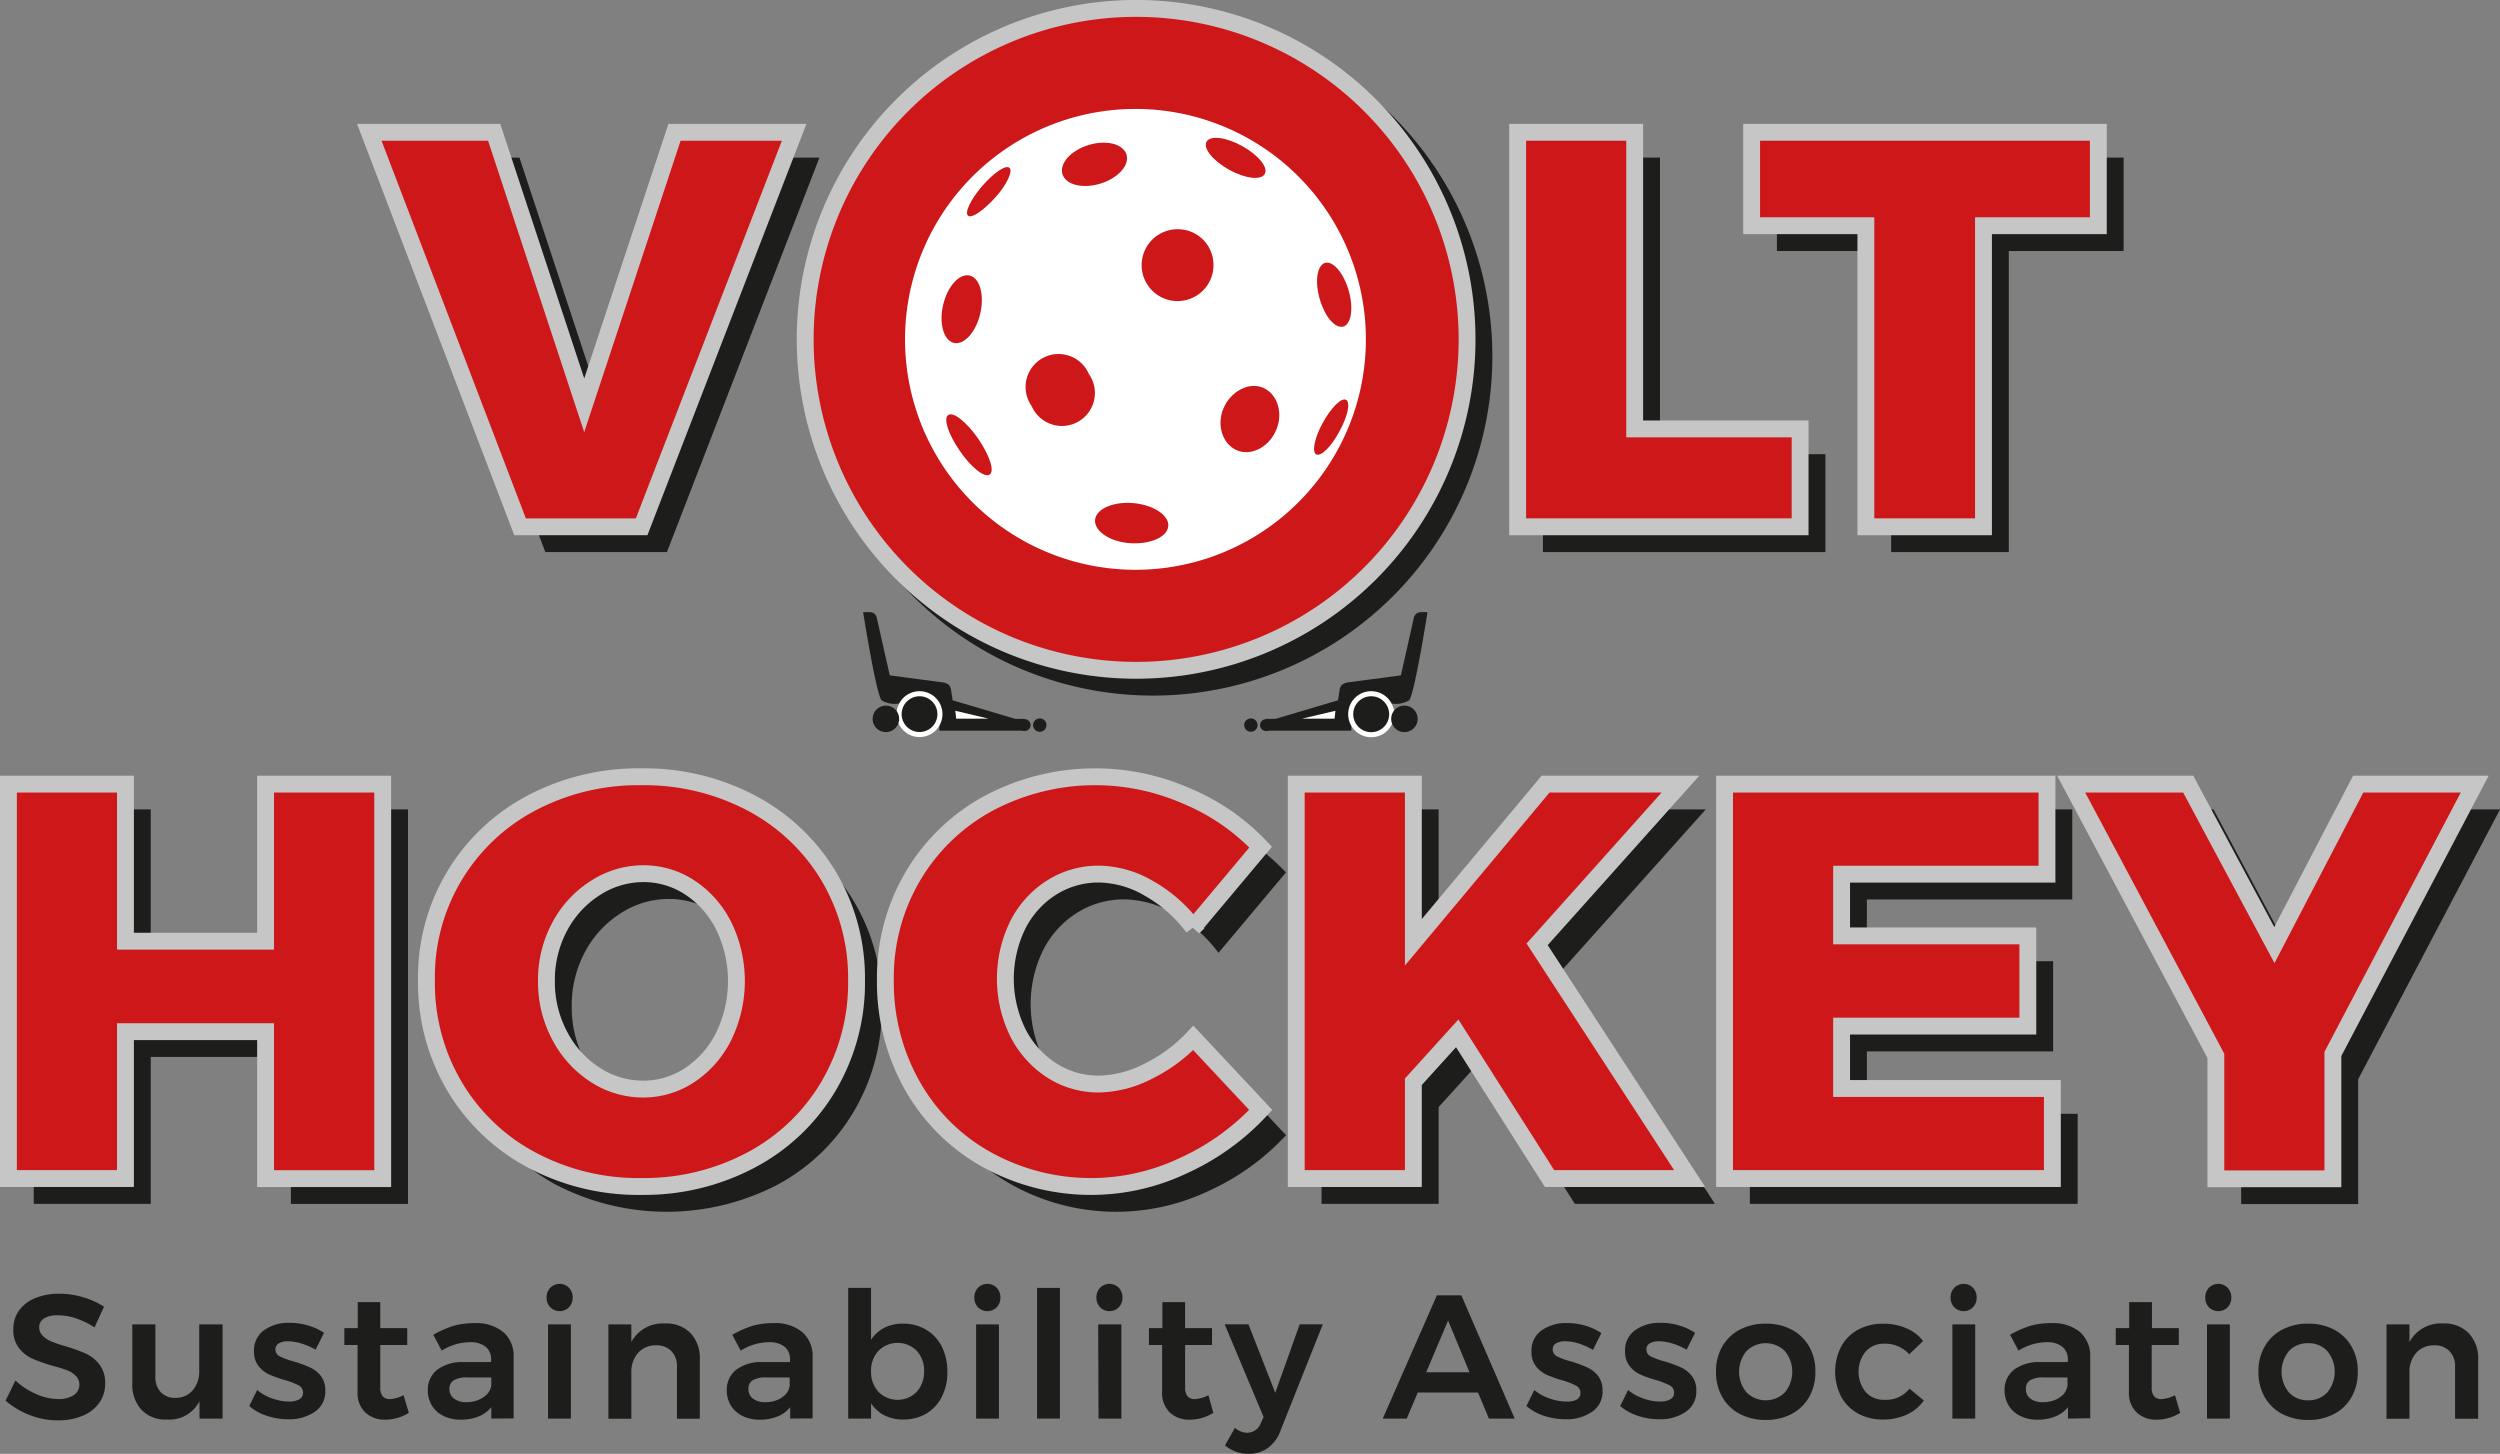 <svg xmlns="http://www.w3.org/2000/svg" viewBox="0 0 296.51 172.43"><rect x="0" y="0" width="296.51" height="172.43" fill="#808080" stroke="none"/><defs><style>.cls-1,.cls-2,.cls-6{fill:#1d1d1b;}.cls-2{stroke:#1d1d1b;}.cls-2,.cls-3{stroke-width:2px;}.cls-3,.cls-5{fill:#cd1719;}.cls-3{stroke:#c6c6c6;}.cls-4{fill:#fff;}.cls-6{stroke:#fff;stroke-width:0.6px;}</style></defs><title>vhsa-logo</title><g id="Layer_2" data-name="Layer 2"><g id="Lager_1" data-name="Lager 1"><path class="cls-1" d="M8.9,156.32A6.93,6.93,0,0,0,6.82,156a2.92,2.92,0,0,0-1.59.37,1.18,1.18,0,0,0-.58,1.05,1.38,1.38,0,0,0,.41,1,3.12,3.12,0,0,0,1,.67,15.21,15.21,0,0,0,1.68.57,20.34,20.34,0,0,1,2.44.88,4.41,4.41,0,0,1,1.62,1.3,3.59,3.59,0,0,1,.67,2.25,3.78,3.78,0,0,1-.73,2.33,4.48,4.48,0,0,1-2,1.52,7.49,7.49,0,0,1-2.89.52,9,9,0,0,1-3.35-.64,9.49,9.49,0,0,1-2.84-1.7l1.17-2.38a8.65,8.65,0,0,0,2.49,1.61,6.58,6.58,0,0,0,2.57.58,3.27,3.27,0,0,0,1.84-.45A1.49,1.49,0,0,0,9,163.19a3.09,3.09,0,0,0-1-.66A17.74,17.74,0,0,0,6.28,162a19.19,19.19,0,0,1-2.42-.85,4.12,4.12,0,0,1-1.61-1.27,3.44,3.44,0,0,1-.67-2.22,3.71,3.71,0,0,1,.68-2.23,4.38,4.38,0,0,1,1.92-1.47,7.35,7.35,0,0,1,2.87-.52,9.62,9.62,0,0,1,2.81.42,9.37,9.37,0,0,1,2.48,1.12l-1.13,2.45A10.45,10.45,0,0,0,8.9,156.32Z"/><path class="cls-1" d="M26.4,157.08v11.17H23.66v-2.06a4,4,0,0,1-3.88,2.17,3.86,3.86,0,0,1-3-1.15,4.4,4.4,0,0,1-1.09-3.13v-7h2.74v6.2a2.55,2.55,0,0,0,.64,1.84,2.29,2.29,0,0,0,1.76.67,2.6,2.6,0,0,0,2.05-.92,3.44,3.44,0,0,0,.75-2.28v-5.51Z"/><path class="cls-1" d="M35.77,159.35a5.41,5.41,0,0,0-1.6-.27,2.12,2.12,0,0,0-1.09.24.81.81,0,0,0-.41.74.89.89,0,0,0,.51.81,8.18,8.18,0,0,0,1.62.59,16,16,0,0,1,1.92.7,3.59,3.59,0,0,1,1.31,1,2.72,2.72,0,0,1,.55,1.78,2.88,2.88,0,0,1-1.25,2.51,5.36,5.36,0,0,1-3.16.88,8,8,0,0,1-2.52-.41,5.87,5.87,0,0,1-2.09-1.16l.94-1.9a5.48,5.48,0,0,0,1.79,1,5.89,5.89,0,0,0,2,.37,2.43,2.43,0,0,0,1.2-.26.86.86,0,0,0,.45-.79.94.94,0,0,0-.52-.87,9.25,9.25,0,0,0-1.7-.65,13.16,13.16,0,0,1-1.83-.66,3.34,3.34,0,0,1-1.24-1,2.67,2.67,0,0,1-.52-1.72,2.91,2.91,0,0,1,1.2-2.52,5,5,0,0,1,3-.87,7.66,7.66,0,0,1,2.18.31,6.76,6.76,0,0,1,1.92.88l-1,2A7.89,7.89,0,0,0,35.77,159.35Z"/><path class="cls-1" d="M48.49,167.57a5.33,5.33,0,0,1-2.8.81,3.32,3.32,0,0,1-2.36-.85,3.18,3.18,0,0,1-.92-2.49v-5.52H40.84l0-2h1.59v-3.08H45.1v3.08h3.2v2H45.1v5a1.64,1.64,0,0,0,.29,1.09,1.12,1.12,0,0,0,.88.33,4,4,0,0,0,1.59-.46Z"/><path class="cls-1" d="M58.27,168.25V166.9a3.75,3.75,0,0,1-1.51,1.1,5.55,5.55,0,0,1-2.11.38,4.5,4.5,0,0,1-2.06-.45,3.3,3.3,0,0,1-1.37-1.24,3.37,3.37,0,0,1-.48-1.78,3,3,0,0,1,1.11-2.45,4.91,4.91,0,0,1,3.14-.91h3.26v-.3a1.88,1.88,0,0,0-.65-1.52,2.87,2.87,0,0,0-1.88-.54,6.45,6.45,0,0,0-3.33,1l-1-1.88a12.77,12.77,0,0,1,2.39-1.06,9,9,0,0,1,2.52-.32A5,5,0,0,1,59.7,158a3.7,3.7,0,0,1,1.22,2.92l0,7.31Zm-1-2.51a2,2,0,0,0,1-1.37v-1H55.42a3,3,0,0,0-1.59.33,1.13,1.13,0,0,0-.52,1.05,1.35,1.35,0,0,0,.54,1.13,2.27,2.27,0,0,0,1.45.42A3.5,3.5,0,0,0,57.3,165.74Z"/><path class="cls-1" d="M67.48,152.73a1.65,1.65,0,0,1,.44,1.17,1.62,1.62,0,0,1-.44,1.15,1.56,1.56,0,0,1-2.21,0,1.58,1.58,0,0,1-.44-1.15,1.61,1.61,0,0,1,.44-1.17,1.56,1.56,0,0,1,2.21,0ZM65,157.08h2.71v11.17H65Z"/><path class="cls-1" d="M81.92,158.13A4.35,4.35,0,0,1,83,161.27v7H80.29v-6.18a2.5,2.5,0,0,0-.67-1.85,2.45,2.45,0,0,0-1.82-.68,2.77,2.77,0,0,0-2.14.92,3.39,3.39,0,0,0-.78,2.3v5.49H72.16V157.08h2.72v2.09a4.22,4.22,0,0,1,4-2.2A4,4,0,0,1,81.92,158.13Z"/><path class="cls-1" d="M93.72,168.25V166.9a3.71,3.71,0,0,1-1.5,1.1,5.55,5.55,0,0,1-2.11.38,4.5,4.5,0,0,1-2.06-.45,3.3,3.3,0,0,1-1.37-1.24,3.37,3.37,0,0,1-.48-1.78,3,3,0,0,1,1.11-2.45,4.9,4.9,0,0,1,3.13-.91H93.7v-.3a1.87,1.87,0,0,0-.64-1.52,2.9,2.9,0,0,0-1.89-.54,6.44,6.44,0,0,0-3.32,1l-1-1.88a12.77,12.77,0,0,1,2.39-1.06,9,9,0,0,1,2.52-.32A5,5,0,0,1,95.16,158a3.74,3.74,0,0,1,1.22,2.92l0,7.31Zm-1-2.51a1.93,1.93,0,0,0,.94-1.37v-1H90.88a3.06,3.06,0,0,0-1.6.33,1.15,1.15,0,0,0-.51,1.05,1.37,1.37,0,0,0,.53,1.13,2.3,2.3,0,0,0,1.46.42A3.5,3.5,0,0,0,92.76,165.74Z"/><path class="cls-1" d="M109.84,157.71a4.84,4.84,0,0,1,1.86,2,6.49,6.49,0,0,1,.66,3,6.3,6.3,0,0,1-.65,2.94,4.82,4.82,0,0,1-1.83,2,5.35,5.35,0,0,1-2.76.71,4.9,4.9,0,0,1-2.22-.49,4.27,4.27,0,0,1-1.59-1.43v1.81H100.6v-15.5h2.71v6.16a4.19,4.19,0,0,1,1.56-1.43,4.83,4.83,0,0,1,2.21-.49A5.26,5.26,0,0,1,109.84,157.71Zm-1.11,7.36a3.49,3.49,0,0,0,.87-2.44,3.42,3.42,0,0,0-.87-2.42,3.21,3.21,0,0,0-4.54,0,3.43,3.43,0,0,0-.88,2.42,3.47,3.47,0,0,0,.88,2.45,3.2,3.2,0,0,0,4.54,0Z"/><path class="cls-1" d="M118.21,152.73a1.61,1.61,0,0,1,.44,1.17,1.58,1.58,0,0,1-.44,1.15,1.56,1.56,0,0,1-2.21,0,1.62,1.62,0,0,1-.44-1.15,1.65,1.65,0,0,1,.44-1.17,1.56,1.56,0,0,1,2.21,0Zm-2.44,4.35h2.71v11.17h-2.71Z"/><path class="cls-1" d="M123,152.75h2.71v15.5H123Z"/><path class="cls-1" d="M132.69,152.73a1.65,1.65,0,0,1,.44,1.17,1.62,1.62,0,0,1-.44,1.15,1.56,1.56,0,0,1-2.21,0,1.58,1.58,0,0,1-.44-1.15,1.61,1.61,0,0,1,.44-1.17,1.56,1.56,0,0,1,2.21,0Zm-2.44,4.35H133v11.17h-2.71Z"/><path class="cls-1" d="M143.91,167.57a5.31,5.31,0,0,1-2.8.81,3.32,3.32,0,0,1-2.36-.85,3.22,3.22,0,0,1-.92-2.49v-5.52h-1.56l0-2h1.59v-3.08h2.7v3.08h3.19v2h-3.19v5a1.64,1.64,0,0,0,.29,1.09,1.12,1.12,0,0,0,.88.33,4,4,0,0,0,1.59-.46Z"/><path class="cls-1" d="M150.38,171.73a3.83,3.83,0,0,1-2.31.7,4.28,4.28,0,0,1-1.47-.24,4.54,4.54,0,0,1-1.31-.76l1.17-2.07a3.43,3.43,0,0,0,.73.43,1.91,1.91,0,0,0,.71.14,1.72,1.72,0,0,0,1.63-1.13l.34-.73-4.62-11h2.82l3.18,8.12,2.9-8.12h2.74l-5,12.57A4.35,4.35,0,0,1,150.38,171.73Z"/><path class="cls-1" d="M176.59,168.25l-1.29-3.09h-7.15l-1.3,3.09H164l6.42-14.62h2.9l6.33,14.62Zm-7.44-5.49h5.14l-2.54-6.14Z"/><path class="cls-1" d="M187.26,159.35a5.41,5.41,0,0,0-1.6-.27,2.16,2.16,0,0,0-1.1.24.8.8,0,0,0-.4.74.89.89,0,0,0,.51.81,8.18,8.18,0,0,0,1.62.59,16,16,0,0,1,1.92.7,3.59,3.59,0,0,1,1.31,1,2.78,2.78,0,0,1,.55,1.78,2.88,2.88,0,0,1-1.25,2.51,5.36,5.36,0,0,1-3.16.88,8.07,8.07,0,0,1-2.53-.41,6,6,0,0,1-2.09-1.16l.94-1.9a5.43,5.43,0,0,0,1.8,1,5.88,5.88,0,0,0,2,.37A2.44,2.44,0,0,0,187,166a.88.88,0,0,0,.45-.79.93.93,0,0,0-.53-.87,9.08,9.08,0,0,0-1.69-.65,13.35,13.35,0,0,1-1.84-.66,3.38,3.38,0,0,1-1.23-1,2.67,2.67,0,0,1-.52-1.72,2.91,2.91,0,0,1,1.2-2.52,5,5,0,0,1,3-.87,7.71,7.71,0,0,1,2.18.31,6.57,6.57,0,0,1,1.91.88l-1,2A7.89,7.89,0,0,0,187.26,159.35Z"/><path class="cls-1" d="M198.38,159.35a5.47,5.47,0,0,0-1.6-.27,2.16,2.16,0,0,0-1.1.24.81.81,0,0,0-.41.74.89.89,0,0,0,.51.81,8.44,8.44,0,0,0,1.62.59,16.86,16.86,0,0,1,1.93.7,3.56,3.56,0,0,1,1.3,1,2.73,2.73,0,0,1,.56,1.78,2.87,2.87,0,0,1-1.26,2.51,5.32,5.32,0,0,1-3.15.88,8,8,0,0,1-2.53-.41,6,6,0,0,1-2.09-1.16l.94-1.9a5.43,5.43,0,0,0,1.8,1,5.8,5.8,0,0,0,2,.37,2.43,2.43,0,0,0,1.2-.26.86.86,0,0,0,.45-.79.93.93,0,0,0-.52-.87,9.08,9.08,0,0,0-1.69-.65,12.88,12.88,0,0,1-1.84-.66,3.23,3.23,0,0,1-1.23-1,2.68,2.68,0,0,1-.53-1.72,2.91,2.91,0,0,1,1.2-2.52,5,5,0,0,1,3-.87,7.78,7.78,0,0,1,2.19.31,6.83,6.83,0,0,1,1.91.88l-1,2A8.37,8.37,0,0,0,198.38,159.35Z"/><path class="cls-1" d="M212.5,157.7a5.24,5.24,0,0,1,2.07,2,5.82,5.82,0,0,1,.74,3,6,6,0,0,1-.74,3,5.2,5.2,0,0,1-2.07,2,6.43,6.43,0,0,1-3.06.71,6.52,6.52,0,0,1-3.09-.71,5.1,5.1,0,0,1-2.08-2,5.84,5.84,0,0,1-.74-3,5.72,5.72,0,0,1,.74-3,5.14,5.14,0,0,1,2.08-2,6.52,6.52,0,0,1,3.09-.71A6.43,6.43,0,0,1,212.5,157.7Zm-5.36,2.55a3.84,3.84,0,0,0,0,4.89,3.23,3.23,0,0,0,4.56,0,3.87,3.87,0,0,0,0-4.89,3.23,3.23,0,0,0-4.56,0Z"/><path class="cls-1" d="M223.48,159.37a2.85,2.85,0,0,0-2.2.92,3.83,3.83,0,0,0,0,4.81,2.85,2.85,0,0,0,2.2.92,3.54,3.54,0,0,0,3-1.32l1.69,1.4a4.88,4.88,0,0,1-2,1.67,6.66,6.66,0,0,1-2.87.59,6,6,0,0,1-2.93-.71,5.06,5.06,0,0,1-2-2,6.53,6.53,0,0,1,0-5.94,5,5,0,0,1,2-2,6.06,6.06,0,0,1,3-.71,6.73,6.73,0,0,1,2.72.53,5,5,0,0,1,2,1.52l-1.65,1.57A3.81,3.81,0,0,0,223.48,159.37Z"/><path class="cls-1" d="M234,152.73a1.65,1.65,0,0,1,.44,1.17,1.62,1.62,0,0,1-.44,1.15,1.56,1.56,0,0,1-2.21,0,1.58,1.58,0,0,1-.44-1.15,1.61,1.61,0,0,1,.44-1.17,1.56,1.56,0,0,1,2.21,0Zm-2.44,4.35h2.71v11.17h-2.71Z"/><path class="cls-1" d="M245.27,168.25V166.9a3.71,3.71,0,0,1-1.5,1.1,5.55,5.55,0,0,1-2.11.38,4.5,4.5,0,0,1-2.06-.45,3.3,3.3,0,0,1-1.37-1.24,3.37,3.37,0,0,1-.48-1.78,3,3,0,0,1,1.11-2.45,4.9,4.9,0,0,1,3.13-.91h3.26v-.3a1.85,1.85,0,0,0-.65-1.52,2.85,2.85,0,0,0-1.88-.54,6.42,6.42,0,0,0-3.32,1l-1-1.88a12.49,12.49,0,0,1,2.39-1.06,9,9,0,0,1,2.52-.32,5,5,0,0,1,3.38,1.05,3.77,3.77,0,0,1,1.22,2.92l0,7.31Zm-1-2.51a1.93,1.93,0,0,0,.94-1.37v-1h-2.82a3,3,0,0,0-1.6.33,1.15,1.15,0,0,0-.51,1.05,1.37,1.37,0,0,0,.53,1.13,2.3,2.3,0,0,0,1.46.42A3.53,3.53,0,0,0,244.31,165.74Z"/><path class="cls-1" d="M258.58,167.57a5.31,5.31,0,0,1-2.8.81,3.34,3.34,0,0,1-2.36-.85,3.22,3.22,0,0,1-.92-2.49v-5.52h-1.56l0-2h1.59v-3.08h2.7v3.08h3.19v2H255.2v5a1.58,1.58,0,0,0,.29,1.09,1.11,1.11,0,0,0,.88.33,4,4,0,0,0,1.59-.46Z"/><path class="cls-1" d="M264.2,152.73a1.61,1.61,0,0,1,.44,1.17,1.58,1.58,0,0,1-.44,1.15,1.56,1.56,0,0,1-2.21,0,1.62,1.62,0,0,1-.44-1.15,1.65,1.65,0,0,1,.44-1.17,1.56,1.56,0,0,1,2.21,0Zm-2.44,4.35h2.71v11.17h-2.71Z"/><path class="cls-1" d="M276.83,157.7a5.11,5.11,0,0,1,2.07,2,5.72,5.72,0,0,1,.74,3,5.84,5.84,0,0,1-.74,3,5.07,5.07,0,0,1-2.07,2,6.4,6.4,0,0,1-3.06.71,6.52,6.52,0,0,1-3.09-.71,5.16,5.16,0,0,1-2.08-2,6,6,0,0,1-.74-3,5.82,5.82,0,0,1,.74-3,5.2,5.2,0,0,1,2.08-2,6.52,6.52,0,0,1,3.09-.71A6.4,6.4,0,0,1,276.83,157.7Zm-5.36,2.55a3.87,3.87,0,0,0,0,4.89,3,3,0,0,0,2.3.94,2.94,2.94,0,0,0,2.26-.94,3.84,3.84,0,0,0,0-4.89,2.94,2.94,0,0,0-2.26-.94A3,3,0,0,0,271.47,160.25Z"/><path class="cls-1" d="M292.81,158.13a4.35,4.35,0,0,1,1.11,3.14v7h-2.74v-6.18a2.5,2.5,0,0,0-.67-1.85,2.45,2.45,0,0,0-1.82-.68,2.77,2.77,0,0,0-2.14.92,3.39,3.39,0,0,0-.78,2.3v5.49h-2.72V157.08h2.72v2.09a4.22,4.22,0,0,1,4-2.2A4,4,0,0,1,292.81,158.13Z"/><path class="cls-2" d="M176,42.24A39.25,39.25,0,1,1,136.71,3,39.25,39.25,0,0,1,176,42.24Z"/><path class="cls-3" d="M174,40.24A39.25,39.25,0,1,1,134.71,1,39.25,39.25,0,0,1,174,40.24Z"/><path class="cls-4" d="M162,40.24a27.33,27.33,0,1,1-27.33-27.32A27.33,27.33,0,0,1,162,40.24Z"/><path class="cls-5" d="M143.92,31.26a4.26,4.26,0,1,1-4.35-4.07A4.22,4.22,0,0,1,143.92,31.26Z"/><path class="cls-5" d="M133.61,18.34c.38,1.25-1,2.8-3.11,3.44s-4.11.14-4.49-1.13,1-2.81,3.1-3.45S133.22,17.06,133.61,18.34Z"/><path class="cls-5" d="M150,20.64c-.43.77-2.33.55-4.23-.51s-3.11-2.54-2.67-3.32,2.31-.55,4.22.51S150.46,19.86,150,20.64Z"/><path class="cls-5" d="M159.33,38.73c-1,.27-2.21-1.2-2.81-3.28s-.3-4,.64-4.27,2.2,1.2,2.8,3.28S160.26,38.46,159.33,38.73Z"/><path class="cls-5" d="M151.36,51c-.86,2.06-3,3.13-4.68,2.4s-2.43-3-1.56-5,3-3.13,4.69-2.41S152.23,49,151.36,51Z"/><path class="cls-5" d="M158.85,51.18c-.95,1.81-2.19,3-2.74,2.71s-.19-2,.79-3.77,2.2-3,2.75-2.7S159.84,49.41,158.85,51.18Z"/><path class="cls-5" d="M119.72,19.9c.45.37-.3,2-1.66,3.51s-2.82,2.54-3.25,2.17.33-1.95,1.69-3.52S119.29,19.52,119.72,19.9Z"/><path class="cls-5" d="M116.26,37.2c-.51,2.2-1.93,3.76-3.13,3.47s-1.79-2.3-1.27-4.51,1.92-3.76,3.14-3.48S116.78,35,116.26,37.2Z"/><path class="cls-5" d="M129.14,44.35a3.91,3.91,0,1,1-6.78,3.81,3.91,3.91,0,1,1,6.78-3.81Z"/><path class="cls-5" d="M134.44,59.67c2.4.23,4.25,1.46,4.12,2.75s-2.16,2.17-4.57,2-4.23-1.47-4.11-2.76S132,59.46,134.44,59.67Z"/><path class="cls-5" d="M116,52c1.36,2,2,3.86,1.38,4.28s-2.18-.83-3.53-2.78-2-3.86-1.38-4.28S114.64,50.07,116,52Z"/><path class="cls-1" d="M102.37,72.6h.68a1.09,1.09,0,0,1,.68.2,1,1,0,0,1,.29.61l1.51,6.69,6.17.82a1.52,1.52,0,0,1,.8.28,1,1,0,0,1,.3.66l.19,1.2,7.42,2.2h1.12v1.4H111.41v-3.2h-4.93a3,3,0,0,1-1.9-.39C103.94,82.54,102.37,72.6,102.37,72.6Z"/><path class="cls-6" d="M111.48,84.7a2.42,2.42,0,1,1-2.42-2.42A2.42,2.42,0,0,1,111.48,84.7Z"/><path class="cls-1" d="M106.64,85.27a1.57,1.57,0,1,1-1.57-1.58A1.57,1.57,0,0,1,106.64,85.27Z"/><path class="cls-1" d="M124.11,86a.79.79,0,1,1-.78-.79A.78.78,0,0,1,124.11,86Z"/><polygon class="cls-4" points="117.27 85.24 113.41 85.24 113.3 84.3 117.27 85.24"/><path class="cls-1" d="M122.23,86a.7.7,0,1,1-.7-.7A.7.7,0,0,1,122.23,86Z"/><path class="cls-1" d="M169.31,72.6h-.67a1.08,1.08,0,0,0-.68.2,1,1,0,0,0-.3.61l-1.51,6.69-6.16.82a1.54,1.54,0,0,0-.81.28,1,1,0,0,0-.3.66l-.19,1.2-7.42,2.2h-1.12v1.4h10.13v-3.2h4.92a3.07,3.07,0,0,0,1.91-.39C167.74,82.54,169.31,72.6,169.31,72.6Z"/><path class="cls-6" d="M160.2,84.7a2.43,2.43,0,1,0,2.42-2.42A2.42,2.42,0,0,0,160.2,84.7Z"/><path class="cls-1" d="M165,85.27a1.57,1.57,0,1,0,1.57-1.58A1.57,1.57,0,0,0,165,85.27Z"/><path class="cls-1" d="M147.57,86a.79.79,0,1,0,.79-.79A.79.79,0,0,0,147.57,86Z"/><polygon class="cls-4" points="154.41 85.24 158.28 85.24 158.39 84.3 154.41 85.24"/><path class="cls-1" d="M149.45,86a.7.7,0,1,0,.7-.7A.7.7,0,0,0,149.45,86Z"/><path class="cls-1" d="M46.8,18.69H61.61L72.29,51.07,83,18.69H97.19L79.1,65.48H64.68Z"/><path class="cls-1" d="M183,18.69h13.88V53.87h19.62V65.48H183Z"/><path class="cls-1" d="M210.75,18.69h41.12V29.77H238.25V65.48H224.3V29.77H210.75Z"/><path class="cls-3" d="M43.8,15.69H58.61L69.29,48.07,80,15.69H94.19L76.1,62.48H61.68Z"/><path class="cls-3" d="M180,15.69h13.88V50.87h19.62V62.48H180Z"/><path class="cls-3" d="M207.75,15.69h41.12V26.77H235.25V62.48H221.3V26.77H207.75Z"/><path class="cls-1" d="M4,96H17.88v18.63H34.5V96H48.39v46.79H34.5V125.36H17.88v17.42H4Z"/><path class="cls-1" d="M92.14,98.26a23.36,23.36,0,0,1,9.14,8.65,23.63,23.63,0,0,1,3.31,12.38,24.07,24.07,0,0,1-3.31,12.51,23.32,23.32,0,0,1-9.14,8.75,28.51,28.51,0,0,1-26.13,0,23.41,23.41,0,0,1-9.12-8.75,24.06,24.06,0,0,1-3.3-12.51A23.31,23.31,0,0,1,66,98.26a27.08,27.08,0,0,1,13.08-3.13A27.18,27.18,0,0,1,92.14,98.26ZM73.58,108.34a12.11,12.11,0,0,0-4.2,4.57,13.33,13.33,0,0,0-1.57,6.45,13.49,13.49,0,0,0,1.57,6.47,12.24,12.24,0,0,0,4.2,4.64,10.37,10.37,0,0,0,5.71,1.7,9.92,9.92,0,0,0,5.57-1.7,11.76,11.76,0,0,0,4-4.61,15,15,0,0,0,0-13,11.73,11.73,0,0,0-4-4.57,10,10,0,0,0-5.6-1.67A10.5,10.5,0,0,0,73.58,108.34Z"/><path class="cls-1" d="M139.29,108.38a12.05,12.05,0,0,0-5.91-1.71,10.38,10.38,0,0,0-5.67,1.61,11.19,11.19,0,0,0-4,4.43,14.56,14.56,0,0,0,0,12.75,11.54,11.54,0,0,0,4,4.48,10.23,10.23,0,0,0,5.67,1.63,13.19,13.19,0,0,0,5.71-1.47,18.67,18.67,0,0,0,5.44-4l8,8.54a28.55,28.55,0,0,1-9.18,6.61,25.54,25.54,0,0,1-23.29-.7,22.91,22.91,0,0,1-8.85-8.78,24.9,24.9,0,0,1-3.2-12.55,23.64,23.64,0,0,1,3.27-12.31,23.28,23.28,0,0,1,9-8.65,26.93,26.93,0,0,1,23.43-.86,25.69,25.69,0,0,1,8.81,6.07l-8,9.54A16.83,16.83,0,0,0,139.29,108.38Z"/><path class="cls-1" d="M203.4,142.78H186.78l-10.95-17.22-5.2,5.74v11.48H156.74V96h13.89v18.76L186.31,96h16l-17,19Z"/><path class="cls-1" d="M207.54,96h38.24v10.68H221.42V114h22.09V124.7H221.42v7.4h25v10.68H207.54Z"/><path class="cls-1" d="M296.51,96l-16.82,32v14.81H265.81V128.23L248.65,96h13.88l10.22,19.09L282.69,96Z"/><path class="cls-3" d="M1,93H14.88v18.63H31.5V93H45.39v46.79H31.5V122.36H14.88v17.42H1Z"/><path class="cls-3" d="M89.14,95.26a23.36,23.36,0,0,1,9.14,8.65,23.63,23.63,0,0,1,3.31,12.38,24.07,24.07,0,0,1-3.31,12.51,23.32,23.32,0,0,1-9.14,8.75,27,27,0,0,1-13,3.17A26.88,26.88,0,0,1,63,137.55a23.41,23.41,0,0,1-9.12-8.75,24.06,24.06,0,0,1-3.3-12.51A23.31,23.31,0,0,1,63,95.26a27.08,27.08,0,0,1,13.08-3.13A27.18,27.18,0,0,1,89.14,95.26ZM70.58,105.34a12.11,12.11,0,0,0-4.2,4.57,13.33,13.33,0,0,0-1.57,6.45,13.49,13.49,0,0,0,1.57,6.47,12.24,12.24,0,0,0,4.2,4.64,10.37,10.37,0,0,0,5.71,1.7,9.92,9.92,0,0,0,5.57-1.7,11.76,11.76,0,0,0,4-4.61,15,15,0,0,0,0-13,11.73,11.73,0,0,0-4-4.57,10,10,0,0,0-5.6-1.67A10.5,10.5,0,0,0,70.58,105.34Z"/><path class="cls-3" d="M136.29,105.38a12.05,12.05,0,0,0-5.91-1.71,10.38,10.38,0,0,0-5.67,1.61,11.19,11.19,0,0,0-4,4.43,14.56,14.56,0,0,0,0,12.75,11.54,11.54,0,0,0,4,4.48,10.23,10.23,0,0,0,5.67,1.63,13.19,13.19,0,0,0,5.71-1.47,18.67,18.67,0,0,0,5.44-4l8,8.54a28.55,28.55,0,0,1-9.18,6.61,25.54,25.54,0,0,1-23.29-.7,22.91,22.91,0,0,1-8.85-8.78,24.9,24.9,0,0,1-3.2-12.55,23.64,23.64,0,0,1,3.27-12.31,23.28,23.28,0,0,1,9-8.65,26.93,26.93,0,0,1,23.43-.86,25.69,25.69,0,0,1,8.81,6.07l-8,9.54A16.83,16.83,0,0,0,136.29,105.38Z"/><path class="cls-3" d="M200.4,139.78H183.78l-10.95-17.22-5.2,5.74v11.48H153.74V93h13.89v18.76L183.31,93h16l-17,19Z"/><path class="cls-3" d="M204.54,93h38.24v10.68H218.42V111h22.09V121.7H218.42v7.4h25v10.68H204.54Z"/><path class="cls-3" d="M293.51,93l-16.82,32v14.81H262.81V125.23L245.65,93h13.88l10.22,19.09L279.69,93Z"/></g></g></svg>